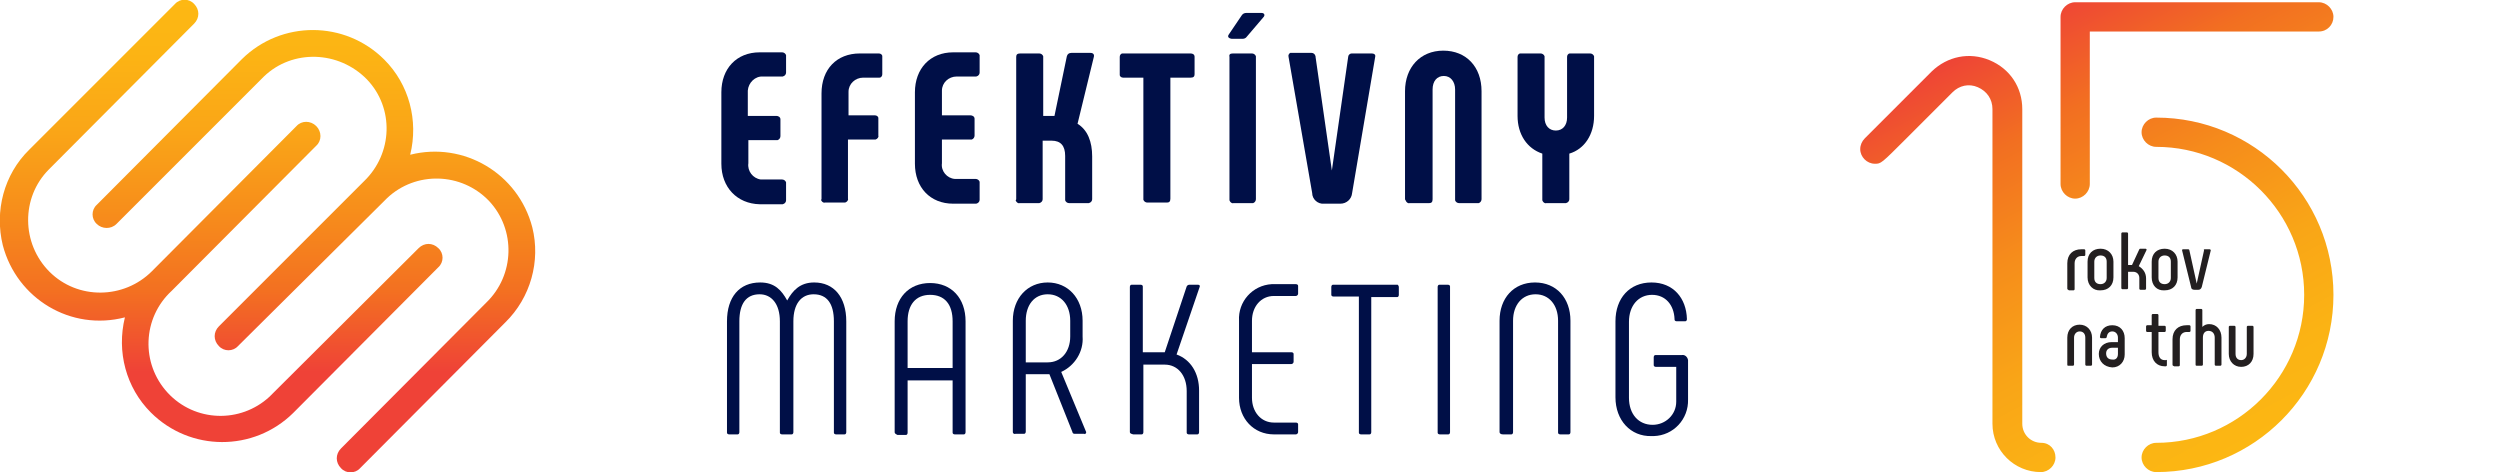 <?xml version="1.0" encoding="utf-8"?>
<!-- Generator: Adobe Illustrator 26.3.1, SVG Export Plug-In . SVG Version: 6.00 Build 0)  -->
<svg version="1.1" id="Layer_1" xmlns="http://www.w3.org/2000/svg" xmlns:xlink="http://www.w3.org/1999/xlink" x="0px" y="0px"
	 viewBox="0 0 444.3 83.9" style="enable-background:new 0 0 444.3 83.9;" xml:space="preserve">
<style type="text/css">
	.st0{fill:#000F47;}
	.st1{fill:url(#SVGID_1_);}
	.st2{fill:#231F20;}
	.st3{fill:url(#SVGID_00000070103788697002419340000005767066609605874869_);}
</style>
<g id="Layer_2_00000044867983843602051040000005694909332300019128_">
	<g id="Layer_2-2">
		<path class="st0" d="M128.2,29.1V16.4c0-4.2,2.7-7.1,6.8-7.1h4c0.3,0,0.6,0.2,0.7,0.5c0,0,0,0.1,0,0.1v3c0,0.3-0.2,0.6-0.6,0.7
			c0,0-0.1,0-0.1,0h-3.4c-1.4-0.1-2.6,1.1-2.7,2.5c0,0.2,0,0.3,0,0.5v4h5.1c0.3,0,0.7,0.2,0.7,0.6c0,0,0,0.1,0,0.1v2.9
			c0,0.3-0.2,0.6-0.5,0.7c-0.1,0-0.1,0-0.2,0H133V29c-0.2,1.4,0.8,2.7,2.2,2.9c0.1,0,0.3,0,0.4,0h3.4c0.3,0,0.6,0.2,0.7,0.5
			c0,0,0,0.1,0,0.1v3.1c0,0.3-0.2,0.6-0.6,0.7c0,0-0.1,0-0.1,0h-4C131,36.2,128.2,33.3,128.2,29.1z"/>
		<path class="st0" d="M146,35.4V16.6c0-4.3,2.7-7.1,6.8-7.1h3.4c0.3,0,0.6,0.2,0.6,0.5c0,0,0,0.1,0,0.1v3.1c0,0.3-0.2,0.6-0.5,0.6
			c0,0-0.1,0-0.1,0h-2.8c-1.4,0-2.6,1.1-2.6,2.5c0,0.1,0,0.3,0,0.4v3.8h4.7c0.3,0,0.6,0.2,0.6,0.5c0,0,0,0.1,0,0.1v3
			c0.1,0.3-0.2,0.6-0.5,0.7c-0.1,0-0.1,0-0.2,0h-4.7v10.5c0.1,0.3-0.2,0.6-0.5,0.7c-0.1,0-0.1,0-0.2,0h-3.4
			c-0.3,0.1-0.6-0.2-0.7-0.5C146,35.5,146,35.4,146,35.4z"/>
		<path class="st0" d="M162.6,29.1V16.4c0-4.2,2.7-7.1,6.8-7.1h4c0.3,0,0.6,0.2,0.7,0.5c0,0,0,0.1,0,0.1v3c0,0.3-0.2,0.6-0.6,0.7
			c0,0-0.1,0-0.1,0H170c-1.4,0-2.6,1.1-2.6,2.5c0,0.1,0,0.3,0,0.4v4h5.1c0.3,0,0.7,0.2,0.7,0.6c0,0,0,0.1,0,0.1v2.9
			c0,0.3-0.2,0.6-0.5,0.7c-0.1,0-0.1,0-0.2,0h-5.1V29c-0.2,1.4,0.9,2.7,2.3,2.8c0.1,0,0.2,0,0.3,0h3.4c0.3,0,0.6,0.2,0.7,0.5
			c0,0,0,0.1,0,0.1v3.1c0,0.3-0.2,0.6-0.6,0.7c0,0-0.1,0-0.1,0h-4C165.3,36.2,162.6,33.3,162.6,29.1z"/>
		<path class="st0" d="M180.6,35.4V10.1c0-0.4,0.2-0.6,0.7-0.6h3.4c0.3,0,0.6,0.2,0.7,0.5c0,0,0,0.1,0,0.1v10.5h2l2.2-10.6
			c0.1-0.4,0.4-0.6,0.8-0.6h3.4c0.5,0,0.7,0.3,0.6,0.7L191.5,22c1.8,1.1,2.6,3.2,2.6,5.8v7.6c0,0.3-0.2,0.6-0.6,0.7c0,0-0.1,0-0.1,0
			H190c-0.3,0-0.6-0.2-0.7-0.5c0-0.1,0-0.1,0-0.2v-7.7c0-1.8-0.8-2.7-2.4-2.7h-1.6v10.4c0,0.3-0.2,0.6-0.6,0.7c0,0-0.1,0-0.1,0h-3.4
			c-0.3,0.1-0.6-0.2-0.7-0.5C180.6,35.5,180.6,35.4,180.6,35.4z"/>
		<path class="st0" d="M212.3,10.1v3.1c0,0.4-0.2,0.6-0.7,0.6H208v21.5c0,0.5-0.2,0.7-0.6,0.7h-3.5c-0.3,0-0.6-0.2-0.7-0.5
			c0-0.1,0-0.1,0-0.2V13.8h-3.6c-0.3,0-0.6-0.2-0.6-0.5c0,0,0-0.1,0-0.1v-3.1c0-0.3,0.2-0.6,0.5-0.6c0,0,0.1,0,0.1,0h12
			C212,9.5,212.3,9.7,212.3,10.1z"/>
		<path class="st0" d="M218.4,6.1l2.3-3.4c0.2-0.3,0.5-0.4,0.8-0.4h2.7c0.5,0,0.7,0.4,0.3,0.8l-2.9,3.4c-0.2,0.3-0.5,0.4-0.8,0.4
			h-1.9C218.3,6.8,218.1,6.5,218.4,6.1z M219.1,9.5h3.4c0.3,0,0.6,0.2,0.7,0.5c0,0,0,0.1,0,0.1v25.3c0,0.3-0.2,0.6-0.5,0.7
			c0,0-0.1,0-0.1,0h-3.4c-0.3,0.1-0.6-0.2-0.7-0.5c0-0.1,0-0.1,0-0.2V10.1C218.4,9.7,218.6,9.5,219.1,9.5z"/>
		<path class="st0" d="M244.4,10.1l-4.1,24.2c-0.1,1.1-1,1.9-2.1,1.9h-2.9c-1.1,0.1-2.1-0.8-2.1-1.9L229,10.1
			c-0.1-0.3,0.1-0.6,0.3-0.7c0.1,0,0.2,0,0.2,0h3.6c0.3,0,0.6,0.2,0.7,0.6c0,0,0,0,0,0.1l2.9,20.2l2.9-20.2c0-0.3,0.3-0.6,0.6-0.6
			c0,0,0,0,0.1,0h3.5C244.2,9.5,244.5,9.7,244.4,10.1z"/>
		<path class="st0" d="M249.7,35.4V16.2c0-4.2,2.7-7.2,6.8-7.2s6.8,2.9,6.8,7.2v19.2c0,0.3-0.2,0.6-0.5,0.7c0,0-0.1,0-0.1,0h-3.4
			c-0.3,0-0.6-0.2-0.7-0.5c0,0,0-0.1,0-0.1V15.9c0-1.4-0.8-2.4-2-2.4s-2,0.9-2,2.4v19.5c0,0.5-0.2,0.7-0.6,0.7h-3.5
			c-0.3,0.1-0.6-0.2-0.7-0.5C249.7,35.5,249.7,35.4,249.7,35.4z"/>
		<path class="st0" d="M274.1,35.4v-8.1c-2.7-0.9-4.4-3.4-4.4-6.7V10.1c0-0.3,0.2-0.6,0.5-0.6c0.1,0,0.1,0,0.2,0h3.4
			c0.3,0,0.6,0.2,0.7,0.5c0,0,0,0.1,0,0.1v10.8c0,1.4,0.8,2.3,2,2.3s2-0.9,2-2.3V10.1c0-0.3,0.2-0.6,0.5-0.6c0.1,0,0.1,0,0.2,0h3.4
			c0.3,0,0.6,0.2,0.7,0.5c0,0,0,0.1,0,0.1v10.5c0,3.3-1.7,5.9-4.4,6.7v8.1c0,0.3-0.2,0.6-0.6,0.7c0,0-0.1,0-0.1,0h-3.4
			c-0.3,0.1-0.6-0.2-0.7-0.5C274.1,35.5,274.1,35.4,274.1,35.4z"/>
		<path class="st0" d="M150.4,57.1v19.7c0,0.2-0.1,0.4-0.3,0.4c0,0,0,0,0,0h-1.5c-0.2,0-0.4-0.1-0.4-0.3c0,0,0,0,0,0V57.1
			c0-3.1-1.2-4.8-3.6-4.8c-2.2,0-3.6,1.7-3.6,4.8v19.7c0,0.2-0.1,0.4-0.3,0.4c0,0,0,0,0,0H139c-0.2,0-0.4-0.1-0.4-0.3c0,0,0,0,0,0
			V57.1c0-3.1-1.5-4.8-3.6-4.8c-2.4,0-3.6,1.7-3.6,4.8v19.7c0,0.2-0.1,0.4-0.3,0.4c0,0,0,0,0,0h-1.5c-0.2,0-0.4-0.1-0.4-0.3
			c0,0,0,0,0,0V57.1c0-4.3,2.2-6.9,5.9-6.9c2.6,0,3.8,1.4,4.8,3.2c1-1.8,2.3-3.2,4.8-3.2C148.2,50.2,150.4,52.8,150.4,57.1z"/>
		<path class="st0" d="M159,76.8V57.1c0-4.1,2.5-6.8,6.3-6.8s6.3,2.7,6.3,6.8v19.7c0,0.2-0.1,0.4-0.3,0.4c0,0,0,0,0,0h-1.6
			c-0.2,0-0.4-0.1-0.4-0.3c0,0,0,0,0,0v-9.3h-8v9.3c0,0.2-0.1,0.4-0.3,0.4c0,0,0,0,0,0h-1.5C159.1,77.1,159,77,159,76.8z
			 M169.3,65.4v-8.3c0-3-1.4-4.7-4-4.7s-4,1.8-4,4.7v8.3H169.3z"/>
		<path class="st0" d="M180,76.8V57c0-4,2.6-6.8,6.2-6.8s6.2,2.8,6.2,6.8v2.8c0.2,2.7-1.4,5.2-3.8,6.3l4.4,10.6
			c0.1,0.1,0,0.3-0.1,0.4c-0.1,0-0.1,0.1-0.2,0H191c-0.2,0-0.4-0.1-0.4-0.3l-4.1-10.3h-4.2v10.2c0,0.2-0.1,0.4-0.3,0.4c0,0,0,0,0,0
			h-1.5C180.2,77.2,180,77,180,76.8C180,76.8,180,76.8,180,76.8z M186.2,64.4c2.4,0,4-1.9,4-4.6V57c0-2.8-1.6-4.7-4-4.7
			s-3.9,1.9-3.9,4.7v7.4L186.2,64.4z"/>
		<path class="st0" d="M200.8,76.8V51c0-0.2,0.1-0.4,0.3-0.4c0,0,0,0,0.1,0h1.5c0.2,0,0.4,0.1,0.4,0.3c0,0,0,0,0,0.1v11.6h3.9
			l3.9-11.7c0.1-0.2,0.3-0.3,0.5-0.3h1.5c0.3,0,0.4,0.2,0.3,0.4l-4.1,12c2.5,0.9,4,3.3,4,6.4v7.4c0,0.2-0.1,0.4-0.3,0.4c0,0,0,0,0,0
			h-1.5c-0.2,0-0.4-0.1-0.4-0.3c0,0,0,0,0,0v-7.4c0-2.8-1.6-4.7-3.9-4.7h-3.8v12c0,0.2-0.1,0.4-0.3,0.4c0,0,0,0,0,0h-1.5
			C201,77.1,200.8,77,200.8,76.8C200.8,76.8,200.8,76.8,200.8,76.8z"/>
		<path class="st0" d="M220.2,70.7V57c-0.2-3.4,2.4-6.3,5.8-6.5c0.1,0,0.2,0,0.4,0h3.9c0.2,0,0.4,0.1,0.4,0.3c0,0,0,0,0,0v1.4
			c0,0.2-0.2,0.4-0.4,0.4c0,0,0,0,0,0h-3.9c-2.3,0-3.9,1.9-3.9,4.4v5.6h7c0.2,0,0.4,0.1,0.4,0.3c0,0,0,0,0,0v1.4
			c0,0.2-0.2,0.4-0.4,0.4c0,0,0,0,0,0h-7v6c0,2.5,1.6,4.4,3.9,4.4h3.9c0.2,0,0.4,0.1,0.4,0.3c0,0,0,0,0,0v1.4c0,0.2-0.2,0.4-0.4,0.4
			c0,0,0,0,0,0h-3.9C222.8,77.2,220.2,74.4,220.2,70.7z"/>
		<path class="st0" d="M248.6,51v1.4c0,0.2-0.1,0.4-0.3,0.4c0,0,0,0,0,0h-4.6v24c0,0.2-0.1,0.4-0.3,0.4c0,0,0,0,0,0h-1.5
			c-0.2,0-0.4-0.1-0.4-0.3c0,0,0,0,0,0V52.7h-4.5c-0.2,0-0.4-0.1-0.4-0.3c0,0,0,0,0,0V51c0-0.2,0.1-0.4,0.3-0.4c0,0,0,0,0.1,0h11.4
			C248.4,50.6,248.6,50.8,248.6,51C248.6,51,248.6,51,248.6,51z"/>
		<path class="st0" d="M255.8,50.6h1.5c0.2,0,0.4,0.1,0.4,0.3c0,0,0,0,0,0.1v25.8c0,0.2-0.1,0.4-0.3,0.4c0,0,0,0,0,0h-1.5
			c-0.2,0-0.4-0.1-0.4-0.3c0,0,0,0,0,0V51c0-0.2,0.1-0.4,0.3-0.4C255.8,50.6,255.8,50.6,255.8,50.6z"/>
		<path class="st0" d="M266.5,76.8V57c0-4,2.5-6.8,6.3-6.8s6.3,2.8,6.3,6.8v19.8c0,0.2-0.1,0.4-0.3,0.4c0,0,0,0,0,0h-1.5
			c-0.2,0-0.4-0.1-0.4-0.3c0,0,0,0,0,0V57c0-2.8-1.6-4.7-4-4.7s-4,1.9-4,4.7v19.8c0,0.2-0.1,0.4-0.3,0.4c0,0,0,0,0,0h-1.5
			C266.7,77.2,266.5,77,266.5,76.8C266.5,76.8,266.5,76.8,266.5,76.8z"/>
		<path class="st0" d="M287.1,70.6V57.1c0-4.1,2.5-6.9,6.4-6.9s6.2,2.8,6.3,6.5c0,0.2-0.1,0.4-0.3,0.4c0,0,0,0,0,0h-1.5
			c-0.2,0-0.4-0.1-0.4-0.3c0,0,0-0.1,0-0.1c-0.1-2.5-1.6-4.3-4-4.3s-4.1,1.9-4.1,4.8v13.5c0,2.9,1.7,4.8,4.2,4.8
			c2.3,0,4.2-1.8,4.2-4.1c0-0.1,0-0.2,0-0.3v-5.9h-3.6c-0.2,0-0.4-0.1-0.4-0.3c0,0,0,0,0,0v-1.4c0-0.2,0.1-0.4,0.3-0.4c0,0,0,0,0,0
			h4.7c0.5-0.1,1,0.3,1.1,0.9c0,0.1,0,0.2,0,0.3V71c0.1,3.5-2.6,6.4-6.1,6.5c-0.1,0-0.3,0-0.4,0C289.8,77.6,287.1,74.7,287.1,70.6z"
			/>
		
			<linearGradient id="SVGID_1_" gradientUnits="userSpaceOnUse" x1="47.535" y1="86.15" x2="47.535" y2="17.8" gradientTransform="matrix(1 0 0 -1 0 83.89)">
			<stop  offset="0" style="stop-color:#FDB913"/>
			<stop  offset="0.17" style="stop-color:#FCB414"/>
			<stop  offset="0.37" style="stop-color:#FAA617"/>
			<stop  offset="0.58" style="stop-color:#F78E1B"/>
			<stop  offset="0.79" style="stop-color:#F37021"/>
			<stop  offset="1" style="stop-color:#EF4237"/>
		</linearGradient>
		<path class="st1" d="M89.8,57.3L64,83.2c-0.9,1-2.5,1-3.4,0c0,0,0,0,0,0c-1-1-1-2.5,0-3.5l25.8-25.9c5.1-4.9,5.3-13,0.5-18.1
			c-4.9-5.1-13-5.3-18.1-0.5c-0.2,0.2-0.4,0.4-0.6,0.6L42.3,61.5c-0.9,1-2.5,1-3.4,0c0,0,0,0,0,0c-1-1-1-2.5,0-3.5l25.8-25.8
			c5.1-4.9,5.4-13,0.5-18.1C60.2,9,52,8.7,46.9,13.6c-0.1,0.1-0.3,0.3-0.4,0.4L20.7,39.8c-1,1-2.6,0.9-3.5,0c-1-0.9-1-2.5,0-3.4
			c0,0,0,0,0,0L43,10.5c7-6.9,18.3-6.9,25.3,0.1c4.4,4.4,6.1,10.8,4.6,16.9c9.5-2.4,19.2,3.3,21.7,12.9
			C96.1,46.4,94.3,52.9,89.8,57.3L89.8,57.3z M5.2,26.6L31.1,0.7c0.9-1,2.5-1,3.4,0c0,0,0,0,0,0c1,1,1,2.5,0,3.5L8.7,30.1
			c-5,5-4.9,13.2,0.1,18.2S22,53.2,27,48.2l25.7-25.8c0.9-1,2.5-1,3.5,0c0,0,0,0,0,0c1,1,1,2.6,0,3.5L30.5,51.7
			c-5.2,4.8-5.5,12.9-0.7,18.1s12.9,5.5,18.1,0.7c0.2-0.2,0.4-0.4,0.6-0.6l25.9-25.8c1-1,2.5-1,3.5,0c1,0.9,1,2.5,0,3.4c0,0,0,0,0,0
			L52.1,73.4c-7,6.9-18.3,6.9-25.3-0.1c-4.4-4.4-6.1-10.8-4.6-16.9C12.6,58.9,3,53.1,0.5,43.6C-1,37.5,0.7,31,5.2,26.6L5.2,26.6z"/>
		<g>
			<g>
				<path class="st2" d="M367.4,51.3v-4.5c0-1.6,1-2.5,2.5-2.5h0.5c0.1,0,0.2,0.1,0.2,0.2v0.8c0,0.1-0.1,0.2-0.2,0.2h-0.5
					c-0.7,0-1.2,0.5-1.2,1.3v4.6c0,0.1-0.1,0.2-0.2,0.2h-0.8C367.5,51.5,367.4,51.4,367.4,51.3z"/>
				<path class="st2" d="M371,49.3v-2.8c0-1.4,0.9-2.3,2.3-2.3c1.4,0,2.3,1,2.3,2.3v2.8c0,1.4-0.9,2.3-2.3,2.3
					C372,51.7,371,50.7,371,49.3z M374.4,49.4v-2.9c0-0.7-0.4-1.1-1.1-1.1s-1.1,0.5-1.1,1.1v2.9c0,0.7,0.4,1.1,1.1,1.1
					S374.4,50,374.4,49.4z"/>
				<path class="st2" d="M381.4,49.5v1.8c0,0.1-0.1,0.2-0.2,0.2h-0.8c-0.1,0-0.2-0.1-0.2-0.2v-1.9c0-0.6-0.4-1.1-1.1-1.1h-0.9v2.9
					c0,0.1-0.1,0.2-0.2,0.2h-0.8c-0.1,0-0.2-0.1-0.2-0.2v-9.7c0-0.1,0.1-0.2,0.2-0.2h0.8c0.1,0,0.2,0.1,0.2,0.2v5.6h0.7l1.3-2.8
					c0.1-0.1,0.1-0.1,0.2-0.1h0.9c0.1,0,0.2,0.1,0.2,0.2l-1.4,2.9C380.9,47.8,381.4,48.5,381.4,49.5z"/>
				<path class="st2" d="M382.4,49.3v-2.8c0-1.4,0.9-2.3,2.3-2.3c1.4,0,2.3,1,2.3,2.3v2.8c0,1.4-0.9,2.3-2.3,2.3
					C383.3,51.7,382.4,50.7,382.4,49.3z M385.8,49.4v-2.9c0-0.7-0.4-1.1-1.1-1.1c-0.7,0-1.1,0.5-1.1,1.1v2.9c0,0.7,0.4,1.1,1.1,1.1
					C385.4,50.5,385.8,50,385.8,49.4z"/>
				<path class="st2" d="M391.8,44.3h0.9c0.1,0,0.2,0.1,0.2,0.2l-1.6,6.5c-0.1,0.3-0.3,0.5-0.6,0.5H390c-0.4,0-0.6-0.2-0.6-0.5
					l-1.6-6.5c0-0.1,0-0.2,0.2-0.2h0.9c0.1,0,0.2,0.1,0.2,0.2l1.3,5.9l1.3-5.9C391.6,44.4,391.7,44.3,391.8,44.3z"/>
			</g>
			<g>
				<path class="st2" d="M367.4,64.8V60c0-1.4,0.9-2.3,2.2-2.3c1.3,0,2.2,1,2.2,2.3v4.8c0,0.1-0.1,0.2-0.2,0.2h-0.8
					c-0.1,0-0.2-0.1-0.2-0.2V60c0-0.7-0.4-1.1-1-1.1c-0.6,0-1,0.5-1,1.1v4.8c0,0.1-0.1,0.2-0.2,0.2h-0.8
					C367.5,65,367.4,65,367.4,64.8z"/>
				<path class="st2" d="M373,62.9c0-1.2,0.9-2.1,2.3-2.1h1.1V60c0-0.6-0.4-1.1-1-1.1c-0.6,0-0.9,0.4-1,1c0,0.1-0.1,0.2-0.2,0.2
					h-0.8c-0.1,0-0.2-0.1-0.2-0.2c0.1-1.3,0.9-2.1,2.2-2.1c1.4,0,2.2,1,2.2,2.3v2.9c0,1.3-0.9,2.3-2.2,2.3
					C373.9,65.2,373,64.2,373,62.9z M376.4,62.9v-1.1h-1c-0.7,0-1.1,0.4-1.1,1c0,0.7,0.4,1.1,1.1,1.1C376,64,376.4,63.6,376.4,62.9z
					"/>
				<path class="st2" d="M385.1,64.1v0.8c0,0.1-0.1,0.2-0.2,0.2h-0.2c-1.4,0-2.3-1-2.3-2.5V59h-0.8c-0.1,0-0.2-0.1-0.2-0.2V58
					c0-0.1,0.1-0.2,0.2-0.2h0.8V56c0-0.1,0.1-0.2,0.2-0.2h0.8c0.1,0,0.2,0.1,0.2,0.2v1.9h1.1c0.1,0,0.2,0.1,0.2,0.2v0.7
					c0,0.1-0.1,0.2-0.2,0.2h-1.1v3.6c0,0.9,0.4,1.4,1.1,1.4h0.2C385.1,63.9,385.1,64,385.1,64.1z"/>
				<path class="st2" d="M386.1,64.8v-4.5c0-1.6,1-2.5,2.5-2.5h0.5c0.1,0,0.2,0.1,0.2,0.2v0.8c0,0.1-0.1,0.2-0.2,0.2h-0.5
					c-0.7,0-1.2,0.5-1.2,1.3v4.6c0,0.1-0.1,0.2-0.2,0.2h-0.8C386.2,65,386.1,65,386.1,64.8z"/>
				<path class="st2" d="M390.2,64.8v-9.7c0-0.1,0.1-0.2,0.2-0.2h0.8c0.1,0,0.2,0.1,0.2,0.2v3c0.3-0.3,0.7-0.5,1.2-0.5
					c1.3,0,2.2,1,2.2,2.4v4.8c0,0.1-0.1,0.2-0.2,0.2h-0.8c-0.1,0-0.2-0.1-0.2-0.2V60c0-0.7-0.4-1.2-1.1-1.2c-0.6,0-1,0.4-1,1.2v4.8
					c0,0.1-0.1,0.2-0.2,0.2h-0.8C390.3,65,390.2,65,390.2,64.8z"/>
				<path class="st2" d="M397.1,57.9c0.1,0,0.2,0.1,0.2,0.2v4.8c0,0.7,0.4,1.1,1,1.1c0.6,0,1-0.5,1-1.1v-4.8c0-0.1,0.1-0.2,0.2-0.2
					h0.8c0.1,0,0.2,0.1,0.2,0.2v4.8c0,1.4-0.9,2.3-2.2,2.3c-1.3,0-2.2-1-2.2-2.3v-4.8c0-0.1,0.1-0.2,0.2-0.2H397.1z"/>
			</g>
			
				<linearGradient id="SVGID_00000002369191941569193290000002148249857225780665_" gradientUnits="userSpaceOnUse" x1="405.781" y1="79.374" x2="363.228" y2="0.491">
				<stop  offset="0" style="stop-color:#FCB813"/>
				<stop  offset="0.169" style="stop-color:#FBB314"/>
				<stop  offset="0.368" style="stop-color:#F9A517"/>
				<stop  offset="0.581" style="stop-color:#F68D1B"/>
				<stop  offset="0.788" style="stop-color:#F26F21"/>
				<stop  offset="1" style="stop-color:#EE4237"/>
			</linearGradient>
			<path style="fill:url(#SVGID_00000002369191941569193290000002148249857225780665_);" d="M412.1,5.6h-40.7v27.1
				c0,1.4-1.2,2.6-2.6,2.6s-2.6-1.2-2.6-2.6V3c0-1.4,1.2-2.6,2.6-2.6h43.3c1.4,0,2.6,1.2,2.6,2.6S413.6,5.6,412.1,5.6z M362.8,78.7
				c-1.9,0-3.4-1.5-3.4-3.4V19.4c0-3.9-2.2-7.2-5.8-8.7c-3.6-1.5-7.5-0.7-10.3,2c-9.4,9.4-11.7,11.7-11.9,11.9
				c-0.5,0.5-0.8,1.2-0.8,1.9c0,1.4,1.2,2.6,2.6,2.6c1.1,0,1.1,0,5.6-4.5l8.2-8.2c1.2-1.2,2.9-1.6,4.5-0.9c1.6,0.7,2.6,2.1,2.6,3.9
				v55.9c0,4.8,3.9,8.6,8.6,8.6c1.4,0,2.6-1.2,2.6-2.6S364.3,78.7,362.8,78.7z M383.2,20.9c-1.4,0-2.6,1.2-2.6,2.6s1.2,2.6,2.6,2.6
				c14.5,0,26.3,11.8,26.3,26.3c0,14.5-11.8,26.3-26.3,26.3c-1.4,0-2.6,1.2-2.6,2.6s1.2,2.6,2.6,2.6c17.4,0,31.5-14.1,31.5-31.5
				S400.6,20.9,383.2,20.9z"/>
		</g>
	</g>
</g>
</svg>
